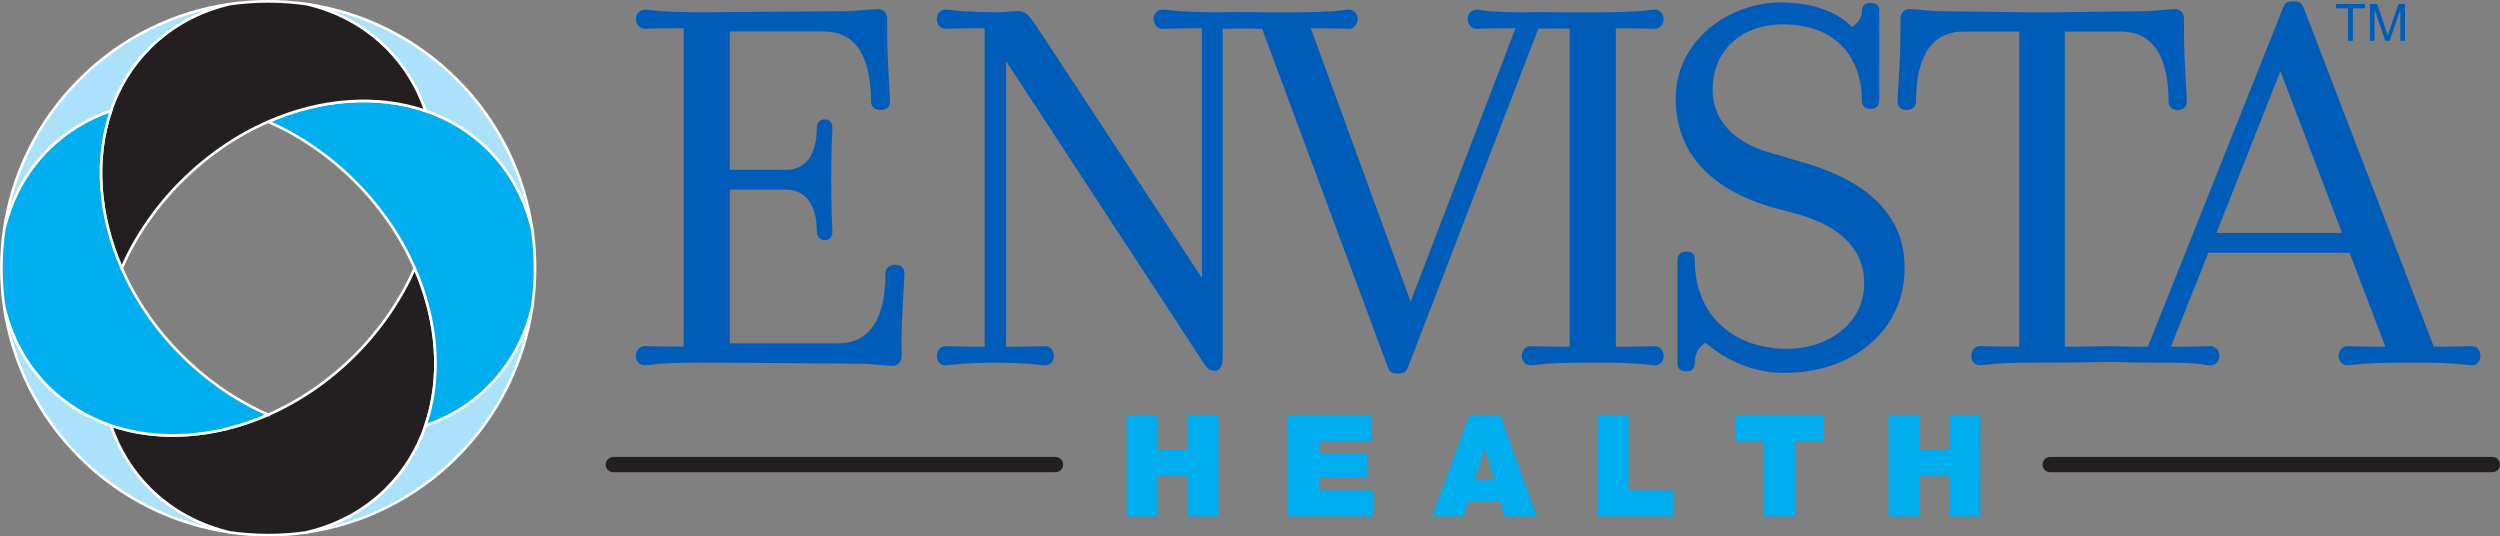 <?xml version="1.0" encoding="UTF-8"?>
<svg id="Layer_1" data-name="Layer 1" xmlns="http://www.w3.org/2000/svg" viewBox="0 0 468.56 100.53">
  <rect x="0" y="0" width="468.56" height="100.53" fill="#808080" stroke="none"/>
  <defs>
    <style>
      .cls-1, .cls-2 {
        fill: #231f20;
      }

      .cls-2, .cls-3, .cls-4 {
        stroke: #fff;
        stroke-miterlimit: 10;
        stroke-width: .5px;
      }

      .cls-3 {
        fill: #abe1fa;
      }

      .cls-5, .cls-4 {
        fill: #00aeef;
      }

      .cls-6 {
        fill: #005cb9;
      }
    </style>
  </defs>
  <g>
    <path class="cls-6" d="M168.98,63.63v3.19c0,1.03-.86,1.75-1.62,1.75-.97,0-4.32-.41-6.05-.41-4.11,0-25.39-.21-29.49-.21-8.86,0-9.94.51-11.02.51-.76,0-1.62-.62-1.62-1.75s.86-1.85,1.62-1.85c1.08,0,2.16.1,7.35.1V5.29c-5.19,0-6.27.1-7.35.1-.76,0-1.62-.72-1.62-1.85,0-1.03.86-1.75,1.62-1.75,1.08,0,2.16.51,11.02.51,4.75,0,23.55-.21,26.79-.21,1.73,0,5.08-.41,6.05-.41.76,0,1.62.72,1.62,1.85v3.09c0,4.22.54,11.42.54,12.45,0,.82-.54,1.54-1.73,1.54s-1.84-.72-1.84-1.54c0-8.23-2.7-13.17-8.86-13.17h-17.61v25.93h10.59c3.46,0,5.73-2.67,5.73-7.92,0-.82.43-1.54,1.51-1.54.97,0,1.4.72,1.4,1.54,0,.93-.22,2.88-.22,9.78s.22,8.85.22,9.77c0,.72-.43,1.54-1.4,1.54-1.08,0-1.51-.82-1.51-1.54,0-5.25-2.27-7.92-5.73-7.92h-10.59v28.81h20.31c6.16,0,8.86-4.94,8.86-13.17,0-.82.65-1.54,1.84-1.54s1.73.72,1.73,1.54c0,1.03-.54,8.23-.54,12.45Z"/>
    <path class="cls-6" d="M188.54,64.97c5.19,0,6.27-.1,7.35-.1.86,0,1.62.72,1.62,1.85s-.76,1.75-1.62,1.75c-.97,0-1.94-.41-9.4-.51-7.35.1-8.32.51-9.29.51-.86,0-1.62-.62-1.62-1.75s.76-1.85,1.62-1.85c1.08,0,2.16.1,7.35.1V5.29c-5.19,0-6.27.1-7.35.1-.86,0-1.62-.72-1.62-1.85,0-1.03.76-1.75,1.62-1.75.97,0,1.94.41,9.29.51,1.62,0,3.24-.21,4.32-.21,1.62,0,2.16.93,4.1,3.81l30.36,46.2V5.29c-5.29,0-6.37.1-7.45.1-.76,0-1.62-.72-1.62-1.85,0-1.03.86-1.75,1.62-1.75,1.08,0,2.05.41,9.4.51,7.35-.1,8.42.03,9.39.03.76,0,1.63.17,1.63,1.2,0,1.13-.86,1.85-1.62,1.85-1.08,0-2.16-.1-7.45-.1v61.32c0,2.16-.54,2.88-1.51,2.88-1.19,0-1.62-.72-2.48-2.06l-36.62-55.97v53.5Z"/>
    <g>
      <path class="cls-6" d="M263.84,68.98c-.32.72-.65,1.03-1.94,1.03-1.08,0-1.51-.41-1.73-1.03l-23.66-63.69c-4.97,0-5.94.1-7.02.1-.76,0-1.62-.72-1.62-1.85,0-1.03,1.17-.84,1.92-.84,1.08,0,1.86-.39,10.72-.39h1.4c8.75,0,9.83-.51,10.91-.51.86,0,1.62.72,1.62,1.75,0,1.13-.76,1.85-1.62,1.85-1.08,0-2.16-.1-7.13-.1l18.69,51.24,19.66-51.24h-.65c-5.29,0-5.62.1-6.7.1-.76,0-1.62-.72-1.62-1.85,0-1.03.86-1.75,1.62-1.75,1.08,0,1.51.51,9.07.51h.54c7.67,0,8.25.24,9.33.24.86,0,1.37-.04,1.37.99,0,1.13-.76,1.85-1.62,1.85-1.08,0-1.4-.1-6.27-.1h-.76l-24.52,63.69Z"/>
      <path class="cls-6" d="M310.19,64.87c.76,0,1.62.72,1.62,1.85s-.86,1.75-1.62,1.75c-1.08,0-2.16-.51-11.02-.51h-1.3c-8.86,0-9.94.51-11.02.51-.76,0-1.62-.62-1.62-1.75s.86-1.85,1.62-1.85c1.08,0,2.16.1,7.35.1V5.29c-5.19,0-6.27.1-7.35.1-.76,0-1.62-.72-1.62-1.85,0-1.03,1.24-1.23,2-1.23,1.08,0,1.78,0,10.64,0h1.3c8.86,0,9.94-.51,11.02-.51.76,0,1.62.72,1.62,1.75,0,1.13-.86,1.85-1.62,1.85-1.08,0-2.16-.1-7.35-.1v59.68c5.19,0,6.27-.1,7.35-.1Z"/>
    </g>
    <path class="cls-6" d="M334.6,69.91c-6.91,0-12.1-3.19-14.91-5.66-1.08.51-2.05,1.95-2.05,3.6,0,.62-.11,1.75-1.51,1.75-1.73,0-1.73-1.13-1.73-1.65v-19.14c0-.93.43-1.65,1.62-1.65,1.51,0,1.62.82,1.62,1.65,0,9.98,6.91,16.57,17.39,16.57,7.02,0,14.37-4.32,14.37-12.35,0-7.51-6.48-11.32-12.75-12.96l-4.21-1.13c-12.31-3.5-18.37-10.7-18.37-20.48,0-11.11,10.26-18.01,19.66-18.01,6.48,0,10.91,2.06,13.4,4.63.76-.51,1.84-1.65,1.84-2.88,0-.62.11-1.65,1.51-1.65,1.73,0,1.73,1.03,1.73,1.54v16.67c0,.82-.32,1.65-1.62,1.65-1.4,0-1.62-.93-1.62-1.65,0-5.97-3.13-14.2-14.91-14.2-7.35,0-13.07,4.63-13.07,12.24,0,7,5.73,10.49,11.13,11.93l5.19,1.54c10.91,2.98,19.66,8.85,19.66,19.96,0,11.94-10.05,19.65-22.36,19.65Z"/>
    <path class="cls-6" d="M408.17,20.62c-1.19,0-1.73-.72-1.73-1.54,0-8.23-2.7-13.17-8.97-13.17h-10.48v59.06c5.29,0,6.37-.1,7.45-.1.76,0,1.62.72,1.62,1.85s.26,1.09-.5,1.09c-1.08,0-3.29.14-12.14.14h-1.3c-8.86,0-9.94.51-11.02.51-.87,0-1.62-.62-1.62-1.75s.76-1.85,1.62-1.85c1.08,0,2.16.1,7.35.1V5.91h-10.37c-6.27,0-8.97,4.94-8.97,13.17,0,.82-.65,1.54-1.84,1.54-1.08,0-1.62-.72-1.62-1.54,0-1.03.54-8.23.54-12.45v-3.09c0-1.13.76-1.85,1.62-1.85.97,0,4.32.41,5.94.41l16.85.21h4.21l16.85-.21c1.73,0,5.08-.41,6.05-.41.86,0,1.62.72,1.62,1.85v3.09c0,4.22.54,11.42.54,12.45,0,.82-.54,1.54-1.73,1.54Z"/>
    <path class="cls-6" d="M463.27,64.87c.87,0,1.62.72,1.62,1.85s-.76,1.75-1.62,1.75c-1.08,0-2.16-.51-11.02-.51h-1.29c-8.86,0-9.94.51-11.02.51-.76,0-1.62-.62-1.62-1.75s.87-1.85,1.62-1.85c1.08,0,2.16.1,7.13.1l-6.7-17.59h-26.47l-7.02,17.59h.76c5.19,0,5.62-.1,6.7-.1.76,0,1.62.72,1.62,1.85s-.86,1.75-1.62,1.75c-1.08,0-1.51-.51-9.08-.51h-.54c-7.67,0-7.74-.15-8.82-.15-.76,0-2.28.06-2.28-1.07s.58-1.86,1.92-1.87c1.08,0,1.51.1,6.37.1h.65L427.94,1.38c.32-.82.65-1.13,1.95-1.13,1.19,0,1.51.41,1.84,1.13l24.42,63.59c4.97,0,6.05-.1,7.13-.1ZM427.4,13.32l-11.99,30.35h23.55l-11.56-30.35Z"/>
  </g>
  <path class="cls-5" d="M211.15,77.75h5.87v6.61h5.49v-6.61h5.87v19.04h-5.87v-7.55h-5.49v7.55h-5.87v-19.04Z"/>
  <path class="cls-5" d="M241.37,77.75h15.76v4.88h-9.9v2.37h8.99v4.53h-8.99v2.37h10.19v4.88h-16.06v-19.04Z"/>
  <path class="cls-5" d="M275.41,77.75h5.73l6.93,19.04h-6.08l-.8-2.72h-6.05l-.85,2.72h-5.89l7.01-19.04ZM280.02,89.99l-1.71-5.87h-.05l-1.84,5.87h3.6Z"/>
  <path class="cls-5" d="M299.36,77.75h5.87v14.16h8.43v4.88h-14.3v-19.04Z"/>
  <path class="cls-5" d="M330.6,82.63h-5.34v-4.88h16.54v4.88h-5.33v14.16h-5.87v-14.16Z"/>
  <path class="cls-5" d="M353.94,77.75h5.87v6.61h5.49v-6.61h5.87v19.04h-5.87v-7.55h-5.49v7.55h-5.87v-19.04Z"/>
  <g>
    <path class="cls-3" d="M28.08,91.54c-3.37-3.37-5.79-7.4-7.3-11.8-4.4-1.51-8.43-3.92-11.8-7.3-4.18-4.19-6.9-9.36-8.22-15.03,1.48,10.33,6.2,20.28,14.14,28.22,7.94,7.94,17.89,12.65,28.22,14.14-5.67-1.32-10.85-4.04-15.03-8.23Z"/>
    <path class="cls-3" d="M72.45,8.99c3.37,3.38,5.79,7.4,7.3,11.8,4.4,1.51,8.42,3.92,11.8,7.3,4.18,4.18,6.9,9.36,8.22,15.02-1.49-10.32-6.2-20.27-14.14-28.21-7.94-7.94-17.88-12.65-28.21-14.14,5.66,1.32,10.84,4.04,15.03,8.22Z"/>
    <path class="cls-3" d="M91.55,72.45c-3.38,3.37-7.4,5.79-11.8,7.3-1.51,4.4-3.92,8.42-7.3,11.8-4.19,4.18-9.36,6.9-15.02,8.22,10.32-1.49,20.27-6.2,28.2-14.14,7.94-7.94,12.65-17.89,14.14-28.21-1.33,5.67-4.04,10.84-8.22,15.02Z"/>
    <path class="cls-2" d="M57.43,99.77c5.66-1.32,10.84-4.04,15.02-8.22,3.37-3.38,5.79-7.4,7.3-11.8,3.07-8.98,2.33-19.54-2.02-29.48-2.53,5.78-6.28,11.35-11.19,16.27-4.92,4.92-10.49,8.67-16.27,11.2-9.94,4.35-20.5,5.09-29.48,2.02,1.51,4.4,3.92,8.43,7.3,11.8,4.19,4.19,9.37,6.9,15.03,8.23,4.75.68,9.57.68,14.31,0Z"/>
    <path class="cls-3" d="M8.99,28.08c3.37-3.37,7.4-5.79,11.8-7.3,1.51-4.4,3.92-8.42,7.3-11.8,4.18-4.19,9.37-6.9,15.04-8.23-10.33,1.48-20.28,6.19-28.22,14.14C6.96,22.84,2.24,32.79.76,43.12c1.32-5.67,4.04-10.85,8.23-15.03Z"/>
    <path class="cls-4" d="M91.55,72.45c4.18-4.18,6.9-9.36,8.22-15.02.68-4.75.68-9.57,0-14.32-1.33-5.67-4.04-10.84-8.22-15.02-3.38-3.37-7.4-5.79-11.8-7.3-8.98-3.08-19.54-2.33-29.48,2.02,5.78,2.53,11.35,6.28,16.27,11.2,4.92,4.92,8.67,10.49,11.19,16.27,4.35,9.94,5.09,20.5,2.02,29.48,4.4-1.51,8.42-3.92,11.8-7.3Z"/>
    <path class="cls-2" d="M34,34c4.92-4.92,10.49-8.67,16.27-11.2,9.94-4.35,20.5-5.09,29.48-2.02-1.51-4.4-3.92-8.42-7.3-11.8-4.19-4.18-9.36-6.9-15.03-8.22-4.74-.68-9.56-.68-14.3,0-5.67,1.32-10.85,4.04-15.04,8.23-3.37,3.37-5.79,7.4-7.3,11.8-3.08,8.98-2.34,19.54,2.01,29.48,2.53-5.78,6.28-11.35,11.19-16.27Z"/>
    <path class="cls-4" d="M50.27,77.73c-5.78-2.53-11.35-6.28-16.27-11.2-4.92-4.92-8.67-10.49-11.19-16.27-4.35-9.94-5.09-20.5-2.01-29.48-4.4,1.51-8.43,3.92-11.8,7.3-4.18,4.18-6.9,9.36-8.23,15.03-.68,4.74-.68,9.56,0,14.3,1.32,5.67,4.04,10.85,8.22,15.03,3.38,3.37,7.4,5.79,11.8,7.3,8.98,3.07,19.54,2.33,29.48-2.02Z"/>
  </g>
  <g>
    <path class="cls-1" d="M197.83,88.5h-82.88c-.79,0-1.43-.64-1.43-1.43s.64-1.43,1.43-1.43h82.88c.79,0,1.43.64,1.43,1.43s-.64,1.43-1.43,1.43Z"/>
    <path class="cls-1" d="M467.13,88.5h-82.88c-.79,0-1.43-.64-1.43-1.43s.64-1.43,1.43-1.43h82.88c.79,0,1.43.64,1.43,1.43s-.64,1.43-1.43,1.43Z"/>
  </g>
  <g>
    <path class="cls-6" d="M440.07,7.65V1.56h-2.27v-.81h5.47v.81h-2.28v6.09h-.91Z"/>
    <path class="cls-6" d="M444.18,7.65V.75h1.37l1.63,4.89c.15.46.26.8.33,1.02.08-.25.2-.62.37-1.11l1.65-4.8h1.23v6.9h-.88V1.87l-2,5.78h-.82l-2-5.88v5.88h-.88Z"/>
  </g>
</svg>